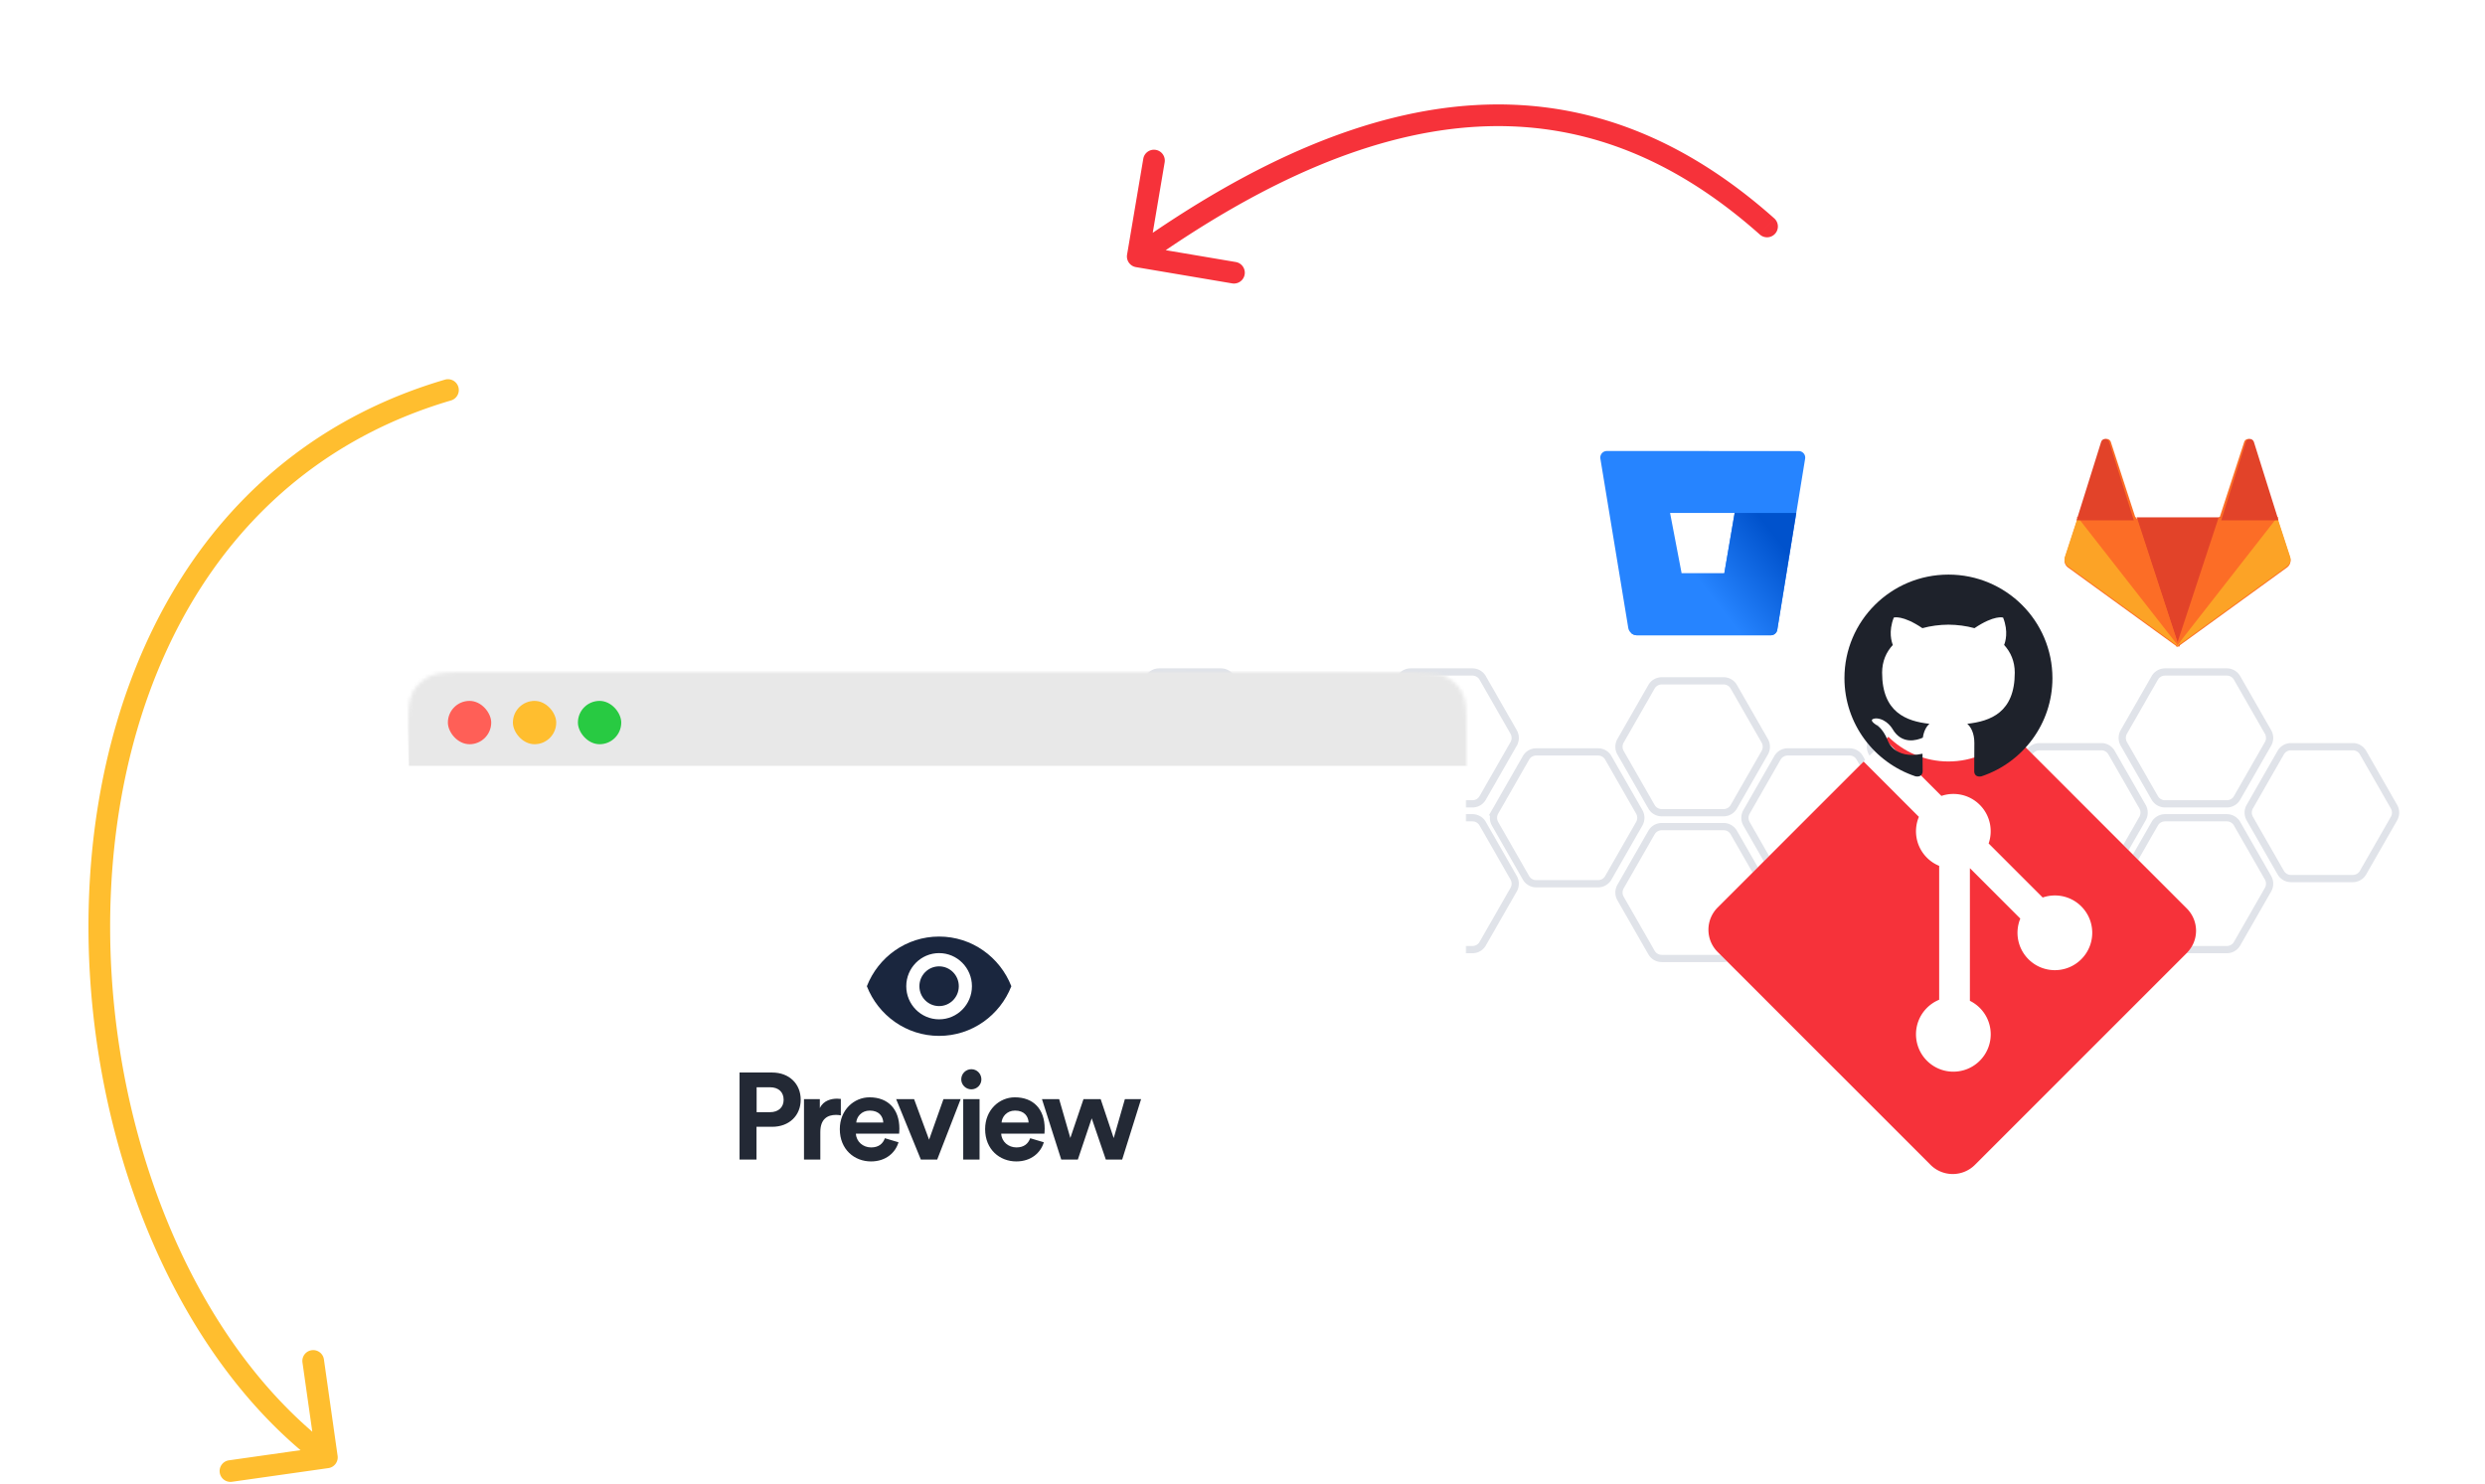 <svg width="688" height="411" fill="none" xmlns="http://www.w3.org/2000/svg"><path d="M124.847 110.878a3 3 0 1 0-1.693-5.756l1.693 5.756ZM90.921 406.47a3 3 0 0 0 2.55-3.391l-3.794-26.733a3 3 0 0 0-5.94.843l3.371 23.762-23.762 3.372a3 3 0 0 0 .843 5.94l26.732-3.793Zm32.233-301.348c-65.397 19.234-95.362 78.71-98.4 140.731-3.033 61.916 20.668 127.524 63.944 160.045l3.604-4.796c-41.224-30.979-64.523-94.371-61.555-154.955 2.962-60.479 31.997-117.004 94.1-135.269l-1.693-5.756Z" fill="#FFBE2F"/><g opacity=".3" stroke="#97A0B4" stroke-width="2"><path d="M654.237 241.595a3.252 3.252 0 0 1-2.836 1.647h-17.124a3.267 3.267 0 0 1-2.836-1.652l-8.56-14.944a3.343 3.343 0 0 1 .001-3.315l8.558-14.943a3.275 3.275 0 0 1 2.837-1.652h17.124c1.171 0 2.251.628 2.836 1.652l8.565 14.948a3.345 3.345 0 0 1-.001 3.316l-8.564 14.943ZM584.615 241.595a3.252 3.252 0 0 1-2.837 1.647h-17.123a3.268 3.268 0 0 1-2.837-1.652l-8.559-14.944a3.345 3.345 0 0 1 0-3.315l8.559-14.943a3.273 3.273 0 0 1 2.837-1.652h17.123c1.171 0 2.252.628 2.837 1.652l8.565 14.948a3.345 3.345 0 0 1-.001 3.316l-8.564 14.943ZM619.362 261.272a3.249 3.249 0 0 1-2.837 1.646h-17.123a3.267 3.267 0 0 1-2.837-1.651l-8.559-14.944a3.347 3.347 0 0 1 0-3.316l8.559-14.942a3.273 3.273 0 0 1 2.837-1.652h17.123c1.172 0 2.252.628 2.837 1.651l8.565 14.949a3.345 3.345 0 0 1-.001 3.316l-8.564 14.943ZM619.362 220.911a3.252 3.252 0 0 1-2.837 1.647h-17.123a3.268 3.268 0 0 1-2.837-1.652l-8.559-14.944a3.345 3.345 0 0 1 0-3.315l8.559-14.943a3.273 3.273 0 0 1 2.837-1.652h17.123c1.172 0 2.252.628 2.837 1.651l8.565 14.949a3.345 3.345 0 0 1-.001 3.316l-8.564 14.943ZM514.901 209.825a3.249 3.249 0 0 0-2.836-1.646h-17.123a3.265 3.265 0 0 0-2.837 1.652l-8.56 14.943a3.345 3.345 0 0 0 .001 3.316l8.558 14.942a3.275 3.275 0 0 0 2.838 1.653h17.123a3.268 3.268 0 0 0 2.837-1.652l8.564-14.949a3.347 3.347 0 0 0 0-3.316l-8.565-14.943ZM549.647 190.15a3.252 3.252 0 0 0-2.836-1.647h-17.123a3.267 3.267 0 0 0-2.837 1.652l-8.56 14.944a3.343 3.343 0 0 0 .001 3.315l8.558 14.943a3.276 3.276 0 0 0 2.838 1.652h17.123a3.266 3.266 0 0 0 2.837-1.652l8.564-14.948a3.347 3.347 0 0 0 0-3.316l-8.565-14.943ZM549.647 230.511a3.247 3.247 0 0 0-2.836-1.647h-17.123a3.267 3.267 0 0 0-2.837 1.652l-8.56 14.943a3.345 3.345 0 0 0 .001 3.316l8.558 14.943a3.276 3.276 0 0 0 2.838 1.652h17.123a3.268 3.268 0 0 0 2.837-1.652l8.564-14.949a3.345 3.345 0 0 0 0-3.315l-8.565-14.943ZM445.28 209.825a3.249 3.249 0 0 0-2.836-1.646h-17.123a3.265 3.265 0 0 0-2.837 1.652l-8.56 14.943a3.345 3.345 0 0 0 .001 3.316l8.558 14.942a3.275 3.275 0 0 0 2.838 1.653h17.123a3.266 3.266 0 0 0 2.836-1.652l8.565-14.949a3.345 3.345 0 0 0-.001-3.316l-8.564-14.943ZM480.026 190.15a3.252 3.252 0 0 0-2.836-1.647h-17.123a3.267 3.267 0 0 0-2.837 1.652l-8.56 14.944a3.343 3.343 0 0 0 .001 3.315l8.558 14.943a3.276 3.276 0 0 0 2.838 1.652h17.123a3.263 3.263 0 0 0 2.836-1.652l8.565-14.948a3.345 3.345 0 0 0-.001-3.316l-8.564-14.943ZM480.026 230.511a3.247 3.247 0 0 0-2.836-1.647h-17.123a3.267 3.267 0 0 0-2.837 1.652l-8.56 14.943a3.345 3.345 0 0 0 .001 3.316l8.558 14.943a3.276 3.276 0 0 0 2.838 1.652h17.123a3.266 3.266 0 0 0 2.836-1.652l8.565-14.949a3.343 3.343 0 0 0-.001-3.315l-8.564-14.943ZM375.754 241.595a3.252 3.252 0 0 1-2.837 1.647h-17.123a3.268 3.268 0 0 1-2.837-1.652l-8.559-14.944a3.345 3.345 0 0 1 0-3.315l8.559-14.943a3.273 3.273 0 0 1 2.837-1.652h17.123c1.171 0 2.252.628 2.837 1.652l8.564 14.948a3.342 3.342 0 0 1 0 3.316l-8.564 14.943ZM410.5 261.272a3.249 3.249 0 0 1-2.837 1.646H390.54a3.267 3.267 0 0 1-2.837-1.651l-8.559-14.944a3.347 3.347 0 0 1 0-3.316l8.559-14.942a3.273 3.273 0 0 1 2.837-1.652h17.123c1.171 0 2.252.628 2.837 1.651l8.564 14.949a3.347 3.347 0 0 1 0 3.316l-8.564 14.943ZM410.5 220.911a3.252 3.252 0 0 1-2.837 1.647H390.54a3.268 3.268 0 0 1-2.837-1.652l-8.559-14.944a3.345 3.345 0 0 1 0-3.315l8.559-14.943a3.273 3.273 0 0 1 2.837-1.652h17.123c1.171 0 2.252.628 2.837 1.651l8.564 14.949a3.347 3.347 0 0 1 0 3.316l-8.564 14.943ZM306.131 241.595a3.252 3.252 0 0 1-2.836 1.647h-17.123a3.267 3.267 0 0 1-2.837-1.652l-8.56-14.944a3.343 3.343 0 0 1 .001-3.315l8.558-14.943a3.276 3.276 0 0 1 2.838-1.652h17.123c1.171 0 2.252.628 2.837 1.652l8.564 14.948a3.347 3.347 0 0 1 0 3.316l-8.565 14.943ZM340.879 261.272a3.249 3.249 0 0 1-2.837 1.646h-17.123a3.266 3.266 0 0 1-2.837-1.651l-8.559-14.944a3.342 3.342 0 0 1 0-3.316l8.559-14.942a3.273 3.273 0 0 1 2.837-1.652h17.123c1.171 0 2.252.628 2.837 1.651l8.564 14.949a3.347 3.347 0 0 1 0 3.316l-8.564 14.943ZM340.879 220.911a3.252 3.252 0 0 1-2.837 1.647h-17.123a3.267 3.267 0 0 1-2.837-1.652l-8.559-14.944a3.34 3.34 0 0 1 0-3.315l8.559-14.943a3.273 3.273 0 0 1 2.837-1.652h17.123c1.171 0 2.252.628 2.837 1.651l8.564 14.949a3.347 3.347 0 0 1 0 3.316l-8.564 14.943ZM236.418 209.825a3.249 3.249 0 0 0-2.837-1.646h-17.123a3.266 3.266 0 0 0-2.837 1.652l-8.559 14.943a3.347 3.347 0 0 0 0 3.316l8.559 14.942a3.272 3.272 0 0 0 2.837 1.653h17.123a3.268 3.268 0 0 0 2.837-1.652l8.564-14.949a3.342 3.342 0 0 0 0-3.316l-8.564-14.943ZM271.164 190.15a3.252 3.252 0 0 0-2.837-1.647h-17.123a3.268 3.268 0 0 0-2.837 1.652l-8.559 14.944a3.345 3.345 0 0 0 0 3.315l8.559 14.943a3.273 3.273 0 0 0 2.837 1.652h17.123a3.266 3.266 0 0 0 2.837-1.652l8.564-14.948a3.342 3.342 0 0 0 0-3.316l-8.564-14.943ZM271.164 230.511a3.248 3.248 0 0 0-2.837-1.647h-17.123a3.268 3.268 0 0 0-2.837 1.652l-8.559 14.943a3.347 3.347 0 0 0 0 3.316l8.559 14.943a3.273 3.273 0 0 0 2.837 1.652h17.123a3.268 3.268 0 0 0 2.837-1.652l8.564-14.949a3.34 3.34 0 0 0 0-3.315l-8.564-14.943ZM166.796 209.825a3.249 3.249 0 0 0-2.837-1.646h-17.123a3.266 3.266 0 0 0-2.837 1.652l-8.559 14.943a3.342 3.342 0 0 0 0 3.316l8.559 14.942a3.272 3.272 0 0 0 2.837 1.653h17.123a3.268 3.268 0 0 0 2.837-1.652l8.564-14.949a3.347 3.347 0 0 0 0-3.316l-8.564-14.943ZM201.543 190.15a3.252 3.252 0 0 0-2.837-1.647h-17.123a3.268 3.268 0 0 0-2.837 1.652l-8.559 14.944a3.345 3.345 0 0 0 0 3.315l8.559 14.943a3.273 3.273 0 0 0 2.837 1.652h17.123a3.266 3.266 0 0 0 2.837-1.652l8.564-14.948a3.342 3.342 0 0 0 0-3.316l-8.564-14.943ZM201.543 230.511a3.248 3.248 0 0 0-2.837-1.647h-17.123a3.268 3.268 0 0 0-2.837 1.652l-8.559 14.943a3.347 3.347 0 0 0 0 3.316l8.559 14.943a3.273 3.273 0 0 0 2.837 1.652h17.123a3.268 3.268 0 0 0 2.837-1.652l8.564-14.949a3.34 3.34 0 0 0 0-3.315l-8.564-14.943Z"/></g><g filter="url(#a)"><path d="M546.509 6.546c-3.392-3.395-8.897-3.395-12.293 0l-12.239 12.241-6.016 6.013-40.414 40.414a8.696 8.696 0 0 0 0 12.299l58.942 58.941c3.394 3.394 8.897 3.394 12.295 0l58.67-58.663a8.7 8.7 0 0 0 0-12.3L546.509 6.547Z" fill="#fff"/><path d="M605.455 65.487 546.509 6.546c-3.392-3.395-8.897-3.395-12.293 0l-12.239 12.241 15.525 15.526c3.609-1.219 7.746-.402 10.622 2.475 2.891 2.894 3.702 7.066 2.453 10.688L565.54 62.44c3.62-1.247 7.797-.441 10.688 2.455 4.041 4.04 4.041 10.587 0 14.629-4.042 4.042-10.589 4.042-14.633 0a10.348 10.348 0 0 1-2.251-11.251l-13.956-13.956-.001 36.724a10.436 10.436 0 0 1 2.736 1.957c4.041 4.04 4.041 10.586 0 14.632-4.041 4.04-10.591 4.04-14.628 0-4.041-4.046-4.041-10.592 0-14.632a10.353 10.353 0 0 1 3.387-2.257V53.675a10.212 10.212 0 0 1-3.388-2.258c-3.06-3.058-3.798-7.55-2.228-11.31L515.961 24.8l-40.414 40.414a8.696 8.696 0 0 0 0 12.299l58.942 58.941c3.394 3.394 8.897 3.394 12.295 0l58.67-58.663a8.7 8.7 0 0 0 0-12.3" fill="#F6323A"/></g><path fill-rule="evenodd" clip-rule="evenodd" d="M539.448 210.828c13.141 0 23.784-10.72 23.784-23.954 0-10.588-6.818-19.558-16.265-22.735-1.182-.22-1.62.515-1.62 1.162 0 .574-11.797.779-11.797-.015 0-.647-.424-1.382-1.636-1.147-9.446 3.177-16.25 12.147-16.25 22.72 0 13.249 10.644 23.969 23.784 23.969Z" fill="#fff"/><path fill-rule="evenodd" clip-rule="evenodd" d="M539.448 159.088c-15.907 0-28.792 12.825-28.792 28.66 0 12.667 8.254 23.399 19.689 27.2 1.432.264 1.962-.616 1.962-1.39 0-.686-.017-2.481-.035-4.874-8.006 1.724-9.703-3.835-9.703-3.835-1.308-3.308-3.199-4.205-3.199-4.205-2.616-1.777.194-1.742.194-1.742 2.881.211 4.419 2.956 4.419 2.956 2.563 4.381 6.734 3.114 8.377 2.375.265-1.847 1.008-3.114 1.821-3.836-6.381-.703-13.097-3.166-13.097-14.145 0-3.131 1.114-5.682 2.969-7.688-.3-.739-1.29-3.642.266-7.583 0 0 2.421-.774 7.918 2.938 2.297-.633 4.754-.95 7.211-.968 2.439.018 4.913.335 7.211.968 5.496-3.712 7.918-2.938 7.918-2.938 1.573 3.941.583 6.862.283 7.583 1.838 2.006 2.951 4.557 2.951 7.688 0 11.014-6.734 13.424-13.149 14.145 1.025.88 1.961 2.64 1.961 5.314 0 3.835-.035 6.914-.035 7.864 0 .775.513 1.654 1.98 1.373 11.435-3.801 19.671-14.533 19.671-27.183 0-15.852-12.884-28.677-28.791-28.677Z" fill="#1E222B"/><path d="M444.901 124.872a1.816 1.816 0 0 0-1.818 2.109l7.716 46.843a2.473 2.473 0 0 0 2.418 2.063h37.018a1.817 1.817 0 0 0 1.818-1.527l7.716-47.37a1.817 1.817 0 0 0-1.817-2.109l-53.051-.009Zm32.492 33.856h-11.815l-3.2-16.715h17.878l-2.863 16.715Z" fill="#2684FF"/><path d="M497.316 142.013h-17.06l-2.863 16.714h-11.815l-13.951 16.559a2.46 2.46 0 0 0 1.59.6h37.028c.9.012 1.673-.638 1.818-1.527l5.253-32.346Z" fill="url(#b)"/><path d="m634.054 154.459-3.506-10.761-6.939-21.345a1.2 1.2 0 0 0-2.275 0l-6.939 21.332h-23.054l-6.938-21.332a1.198 1.198 0 0 0-2.274 0l-6.927 21.332-3.507 10.774c-.319.981.03 2.057.865 2.665l30.311 21.993 30.306-21.993a2.387 2.387 0 0 0 .877-2.665Z" fill="#FC6D26"/><path d="m603.289 179.116 11.686-35.885h-23.367l11.681 35.885Z" fill="#E24329"/><path d="m603.291 179.116-11.826-35.885h-16.548l28.374 35.885Z" fill="#FC6D26"/><path d="m575.25 143.231-3.553 10.902c-.324.994.03 2.083.876 2.699l30.717 22.284-28.04-35.885Z" fill="#FCA326"/><path d="M574.917 144.066h15.856l-6.824-21.7a1.181 1.181 0 0 0-1.116-.832c-.507 0-.956.335-1.117.832l-6.799 21.7Z" fill="#E24329"/><path d="m602.456 179.116 11.813-35.885h16.561l-28.374 35.885Z" fill="#FC6D26"/><path d="m630.496 143.231 3.552 10.907a2.41 2.41 0 0 1-.875 2.7l-30.717 22.278 28.032-35.885h.008Z" fill="#FCA326"/><path d="M630.83 144.066h-15.856l6.812-21.699c.16-.497.61-.833 1.116-.833.507 0 .957.336 1.116.833l6.812 21.699Z" fill="#E24329"/><g filter="url(#c)"><mask id="d" style="mask-type:alpha" maskUnits="userSpaceOnUse" x="113" y="0" width="293" height="193"><path d="M113 16.58c0-5.804 0-8.705 1.205-10.922 1.06-1.95 2.752-3.535 4.832-4.529C121.402 0 124.498 0 130.691 0h257.618c6.193 0 9.289 0 11.654 1.13 2.08.993 3.772 2.578 4.832 4.528C406 7.875 406 10.776 406 16.58v159.84c0 5.804 0 8.705-1.205 10.922-1.06 1.95-2.752 3.535-4.832 4.529C397.598 193 394.502 193 388.309 193H130.691c-6.193 0-9.289 0-11.654-1.129-2.08-.994-3.772-2.579-4.832-4.529C113 185.125 113 182.224 113 176.42V16.58Z" fill="#fff"/></mask><g mask="url(#d)"><path d="M113 18.126c0-6.345 0-9.517 1.205-11.94a11.199 11.199 0 0 1 4.832-4.951C121.402 0 124.498 0 130.691 0h257.618c6.193 0 9.289 0 11.654 1.235a11.199 11.199 0 0 1 4.832 4.95C406 8.61 406 11.782 406 18.127v174.748c0 6.345 0 9.517-1.205 11.94a11.197 11.197 0 0 1-4.832 4.951C397.598 211 394.502 211 388.309 211H130.691c-6.193 0-9.289 0-11.654-1.235a11.197 11.197 0 0 1-4.832-4.951C113 202.391 113 199.219 113 192.874V18.126Z" fill="#fff"/><path d="M209.48 121.876v-6.902h3.706c2.346 0 3.774 1.326 3.774 3.468 0 2.074-1.428 3.434-3.774 3.434h-3.706Zm4.284 4.046c4.76 0 7.922-3.128 7.922-7.514 0-4.352-3.162-7.514-7.922-7.514h-9.01V135h4.692v-9.078h4.318Zm19.031-7.718c-.34-.034-.68-.068-1.054-.068-1.428 0-3.74.408-4.76 2.618v-2.482h-4.386V135h4.522v-7.65c0-3.604 2.006-4.726 4.318-4.726.408 0 .85.034 1.36.136v-4.556Zm4.273 6.528c.102-1.53 1.394-3.298 3.74-3.298 2.584 0 3.672 1.632 3.74 3.298h-7.48Zm7.922 4.352c-.544 1.496-1.7 2.55-3.808 2.55-2.244 0-4.114-1.598-4.216-3.808h11.968c0-.068.068-.748.068-1.394 0-5.372-3.094-8.67-8.262-8.67-4.284 0-8.228 3.468-8.228 8.806 0 5.644 4.046 8.942 8.636 8.942 4.114 0 6.766-2.414 7.616-5.304l-3.774-1.122Zm20.976-10.812h-4.76l-3.978 11.22-4.148-11.22h-4.964L254.95 135h4.522l6.494-16.728ZM271.2 135v-16.728h-4.522V135h4.522Zm-5.066-22.202c0 1.496 1.258 2.754 2.788 2.754 1.564 0 2.788-1.258 2.788-2.754 0-1.564-1.224-2.822-2.788-2.822-1.53 0-2.788 1.258-2.788 2.822Zm11.165 11.934c.102-1.53 1.394-3.298 3.74-3.298 2.584 0 3.672 1.632 3.74 3.298h-7.48Zm7.922 4.352c-.544 1.496-1.7 2.55-3.808 2.55-2.244 0-4.114-1.598-4.216-3.808h11.968c0-.068.068-.748.068-1.394 0-5.372-3.094-8.67-8.262-8.67-4.284 0-8.228 3.468-8.228 8.806 0 5.644 4.046 8.942 8.636 8.942 4.114 0 6.766-2.414 7.616-5.304l-3.774-1.122Zm14.753-10.812-3.638 10.744-3.094-10.744h-4.76L293.82 135h4.59l3.842-11.424 3.91 11.424h4.522l5.236-16.728h-4.488l-3.094 10.778-3.604-10.778h-4.76Z" fill="#232935"/><path fill-rule="evenodd" clip-rule="evenodd" d="M280 87c-3.145-8.048-10.909-13.75-20-13.75S243.145 78.952 240 87c3.145 8.048 10.909 13.75 20 13.75s16.855-5.702 20-13.75Zm-29.091 0c0-5.06 4.073-9.167 9.091-9.167 5.018 0 9.091 4.107 9.091 9.167s-4.073 9.167-9.091 9.167c-5.018 0-9.091-4.107-9.091-9.167Zm14.546 0c0-3.043-2.437-5.5-5.455-5.5-3.018 0-5.455 2.457-5.455 5.5s2.437 5.5 5.455 5.5c3.018 0 5.455-2.457 5.455-5.5Z" fill="#1A263E"/><path fill-rule="evenodd" clip-rule="evenodd" d="M112.73 12.23c-.142-4.615-.212-6.923.643-8.69a8.002 8.002 0 0 1 3.518-3.617c1.743-.904 4.052-.897 8.67-.884l308.266.889c4.468.013 6.703.02 8.409.893a7.999 7.999 0 0 1 3.485 3.495c.869 1.709.869 3.943.869 8.412V26H113.151l-.421-13.77Z" fill="#E8E8E8"/><rect x="160" y="8.001" width="12" height="12" rx="6" fill="#28CA42"/><rect x="142" y="8.001" width="12" height="12" rx="6" fill="#FFBE2F"/><rect x="124" y="8.001" width="12" height="12" rx="6" fill="#FF5F57"/></g></g><path d="M491.238 60.473a3 3 0 0 1-3.991 4.48l3.991-4.48ZM314.5 73.958a3 3 0 0 1-2.458-3.458l4.501-26.622a3.001 3.001 0 0 1 5.916 1l-4.001 23.664 23.664 4.001a3 3 0 1 1-1 5.916L314.5 73.959Zm172.747-9.005c-24.487-21.813-50.338-31.434-78.27-29.872-28.053 1.569-58.574 14.437-92.239 38.364l-3.476-4.89c34.15-24.272 65.76-37.808 95.38-39.465 29.74-1.662 57.102 8.673 82.596 31.383l-3.991 4.48Z" fill="#F6323A"/><defs><filter id="a" x="393" y="4" width="295" height="315" filterUnits="userSpaceOnUse" color-interpolation-filters="sRGB"><feFlood flood-opacity="0" result="BackgroundImageFix"/><feColorMatrix in="SourceAlpha" values="0 0 0 0 0 0 0 0 0 0 0 0 0 0 0 0 0 0 127 0" result="hardAlpha"/><feOffset dy="2.767"/><feGaussianBlur stdDeviation="1.107"/><feColorMatrix values="0 0 0 0 0.169 0 0 0 0 0.275 0 0 0 0 0.455 0 0 0 0.02 0"/><feBlend in2="BackgroundImageFix" result="effect1_dropShadow_8_1641"/><feColorMatrix in="SourceAlpha" values="0 0 0 0 0 0 0 0 0 0 0 0 0 0 0 0 0 0 127 0" result="hardAlpha"/><feOffset dy="6.65"/><feGaussianBlur stdDeviation="2.66"/><feColorMatrix values="0 0 0 0 0.169 0 0 0 0 0.275 0 0 0 0 0.455 0 0 0 0.028 0"/><feBlend in2="effect1_dropShadow_8_1641" result="effect2_dropShadow_8_1641"/><feColorMatrix in="SourceAlpha" values="0 0 0 0 0 0 0 0 0 0 0 0 0 0 0 0 0 0 127 0" result="hardAlpha"/><feOffset dy="12.522"/><feGaussianBlur stdDeviation="5.009"/><feColorMatrix values="0 0 0 0 0.169 0 0 0 0 0.275 0 0 0 0 0.455 0 0 0 0.035 0"/><feBlend in2="effect2_dropShadow_8_1641" result="effect3_dropShadow_8_1641"/><feColorMatrix in="SourceAlpha" values="0 0 0 0 0 0 0 0 0 0 0 0 0 0 0 0 0 0 127 0" result="hardAlpha"/><feOffset dy="22.336"/><feGaussianBlur stdDeviation="8.935"/><feColorMatrix values="0 0 0 0 0.169 0 0 0 0 0.275 0 0 0 0 0.455 0 0 0 0.042 0"/><feBlend in2="effect3_dropShadow_8_1641" result="effect4_dropShadow_8_1641"/><feColorMatrix in="SourceAlpha" values="0 0 0 0 0 0 0 0 0 0 0 0 0 0 0 0 0 0 127 0" result="hardAlpha"/><feOffset dy="41.778"/><feGaussianBlur stdDeviation="16.711"/><feColorMatrix values="0 0 0 0 0.169 0 0 0 0 0.275 0 0 0 0 0.455 0 0 0 0.05 0"/><feBlend in2="effect4_dropShadow_8_1641" result="effect5_dropShadow_8_1641"/><feColorMatrix in="SourceAlpha" values="0 0 0 0 0 0 0 0 0 0 0 0 0 0 0 0 0 0 127 0" result="hardAlpha"/><feOffset dy="100"/><feGaussianBlur stdDeviation="40"/><feColorMatrix values="0 0 0 0 0.169 0 0 0 0 0.275 0 0 0 0 0.455 0 0 0 0.07 0"/><feBlend in2="effect5_dropShadow_8_1641" result="effect6_dropShadow_8_1641"/><feBlend in="SourceGraphic" in2="effect6_dropShadow_8_1641" result="shape"/></filter><filter id="c" x="33" y="0" width="453" height="373" filterUnits="userSpaceOnUse" color-interpolation-filters="sRGB"><feFlood flood-opacity="0" result="BackgroundImageFix"/><feColorMatrix in="SourceAlpha" values="0 0 0 0 0 0 0 0 0 0 0 0 0 0 0 0 0 0 127 0" result="hardAlpha"/><feOffset dy="2.767"/><feGaussianBlur stdDeviation="1.107"/><feColorMatrix values="0 0 0 0 0.169 0 0 0 0 0.275 0 0 0 0 0.455 0 0 0 0.02 0"/><feBlend in2="BackgroundImageFix" result="effect1_dropShadow_8_1641"/><feColorMatrix in="SourceAlpha" values="0 0 0 0 0 0 0 0 0 0 0 0 0 0 0 0 0 0 127 0" result="hardAlpha"/><feOffset dy="6.65"/><feGaussianBlur stdDeviation="2.66"/><feColorMatrix values="0 0 0 0 0.169 0 0 0 0 0.275 0 0 0 0 0.455 0 0 0 0.028 0"/><feBlend in2="effect1_dropShadow_8_1641" result="effect2_dropShadow_8_1641"/><feColorMatrix in="SourceAlpha" values="0 0 0 0 0 0 0 0 0 0 0 0 0 0 0 0 0 0 127 0" result="hardAlpha"/><feOffset dy="12.522"/><feGaussianBlur stdDeviation="5.009"/><feColorMatrix values="0 0 0 0 0.169 0 0 0 0 0.275 0 0 0 0 0.455 0 0 0 0.035 0"/><feBlend in2="effect2_dropShadow_8_1641" result="effect3_dropShadow_8_1641"/><feColorMatrix in="SourceAlpha" values="0 0 0 0 0 0 0 0 0 0 0 0 0 0 0 0 0 0 127 0" result="hardAlpha"/><feOffset dy="22.336"/><feGaussianBlur stdDeviation="8.935"/><feColorMatrix values="0 0 0 0 0.169 0 0 0 0 0.275 0 0 0 0 0.455 0 0 0 0.042 0"/><feBlend in2="effect3_dropShadow_8_1641" result="effect4_dropShadow_8_1641"/><feColorMatrix in="SourceAlpha" values="0 0 0 0 0 0 0 0 0 0 0 0 0 0 0 0 0 0 127 0" result="hardAlpha"/><feOffset dy="41.778"/><feGaussianBlur stdDeviation="16.711"/><feColorMatrix values="0 0 0 0 0.169 0 0 0 0 0.275 0 0 0 0 0.455 0 0 0 0.05 0"/><feBlend in2="effect4_dropShadow_8_1641" result="effect5_dropShadow_8_1641"/><feColorMatrix in="SourceAlpha" values="0 0 0 0 0 0 0 0 0 0 0 0 0 0 0 0 0 0 127 0" result="hardAlpha"/><feOffset dy="100"/><feGaussianBlur stdDeviation="40"/><feColorMatrix values="0 0 0 0 0.169 0 0 0 0 0.275 0 0 0 0 0.455 0 0 0 0.07 0"/><feBlend in2="effect5_dropShadow_8_1641" result="effect6_dropShadow_8_1641"/><feBlend in="SourceGraphic" in2="effect6_dropShadow_8_1641" result="shape"/></filter><linearGradient id="b" x1="501.26" y1="152.213" x2="477.873" y2="170.466" gradientUnits="userSpaceOnUse"><stop offset=".18" stop-color="#0052CC"/><stop offset="1" stop-color="#2684FF"/></linearGradient></defs></svg>
